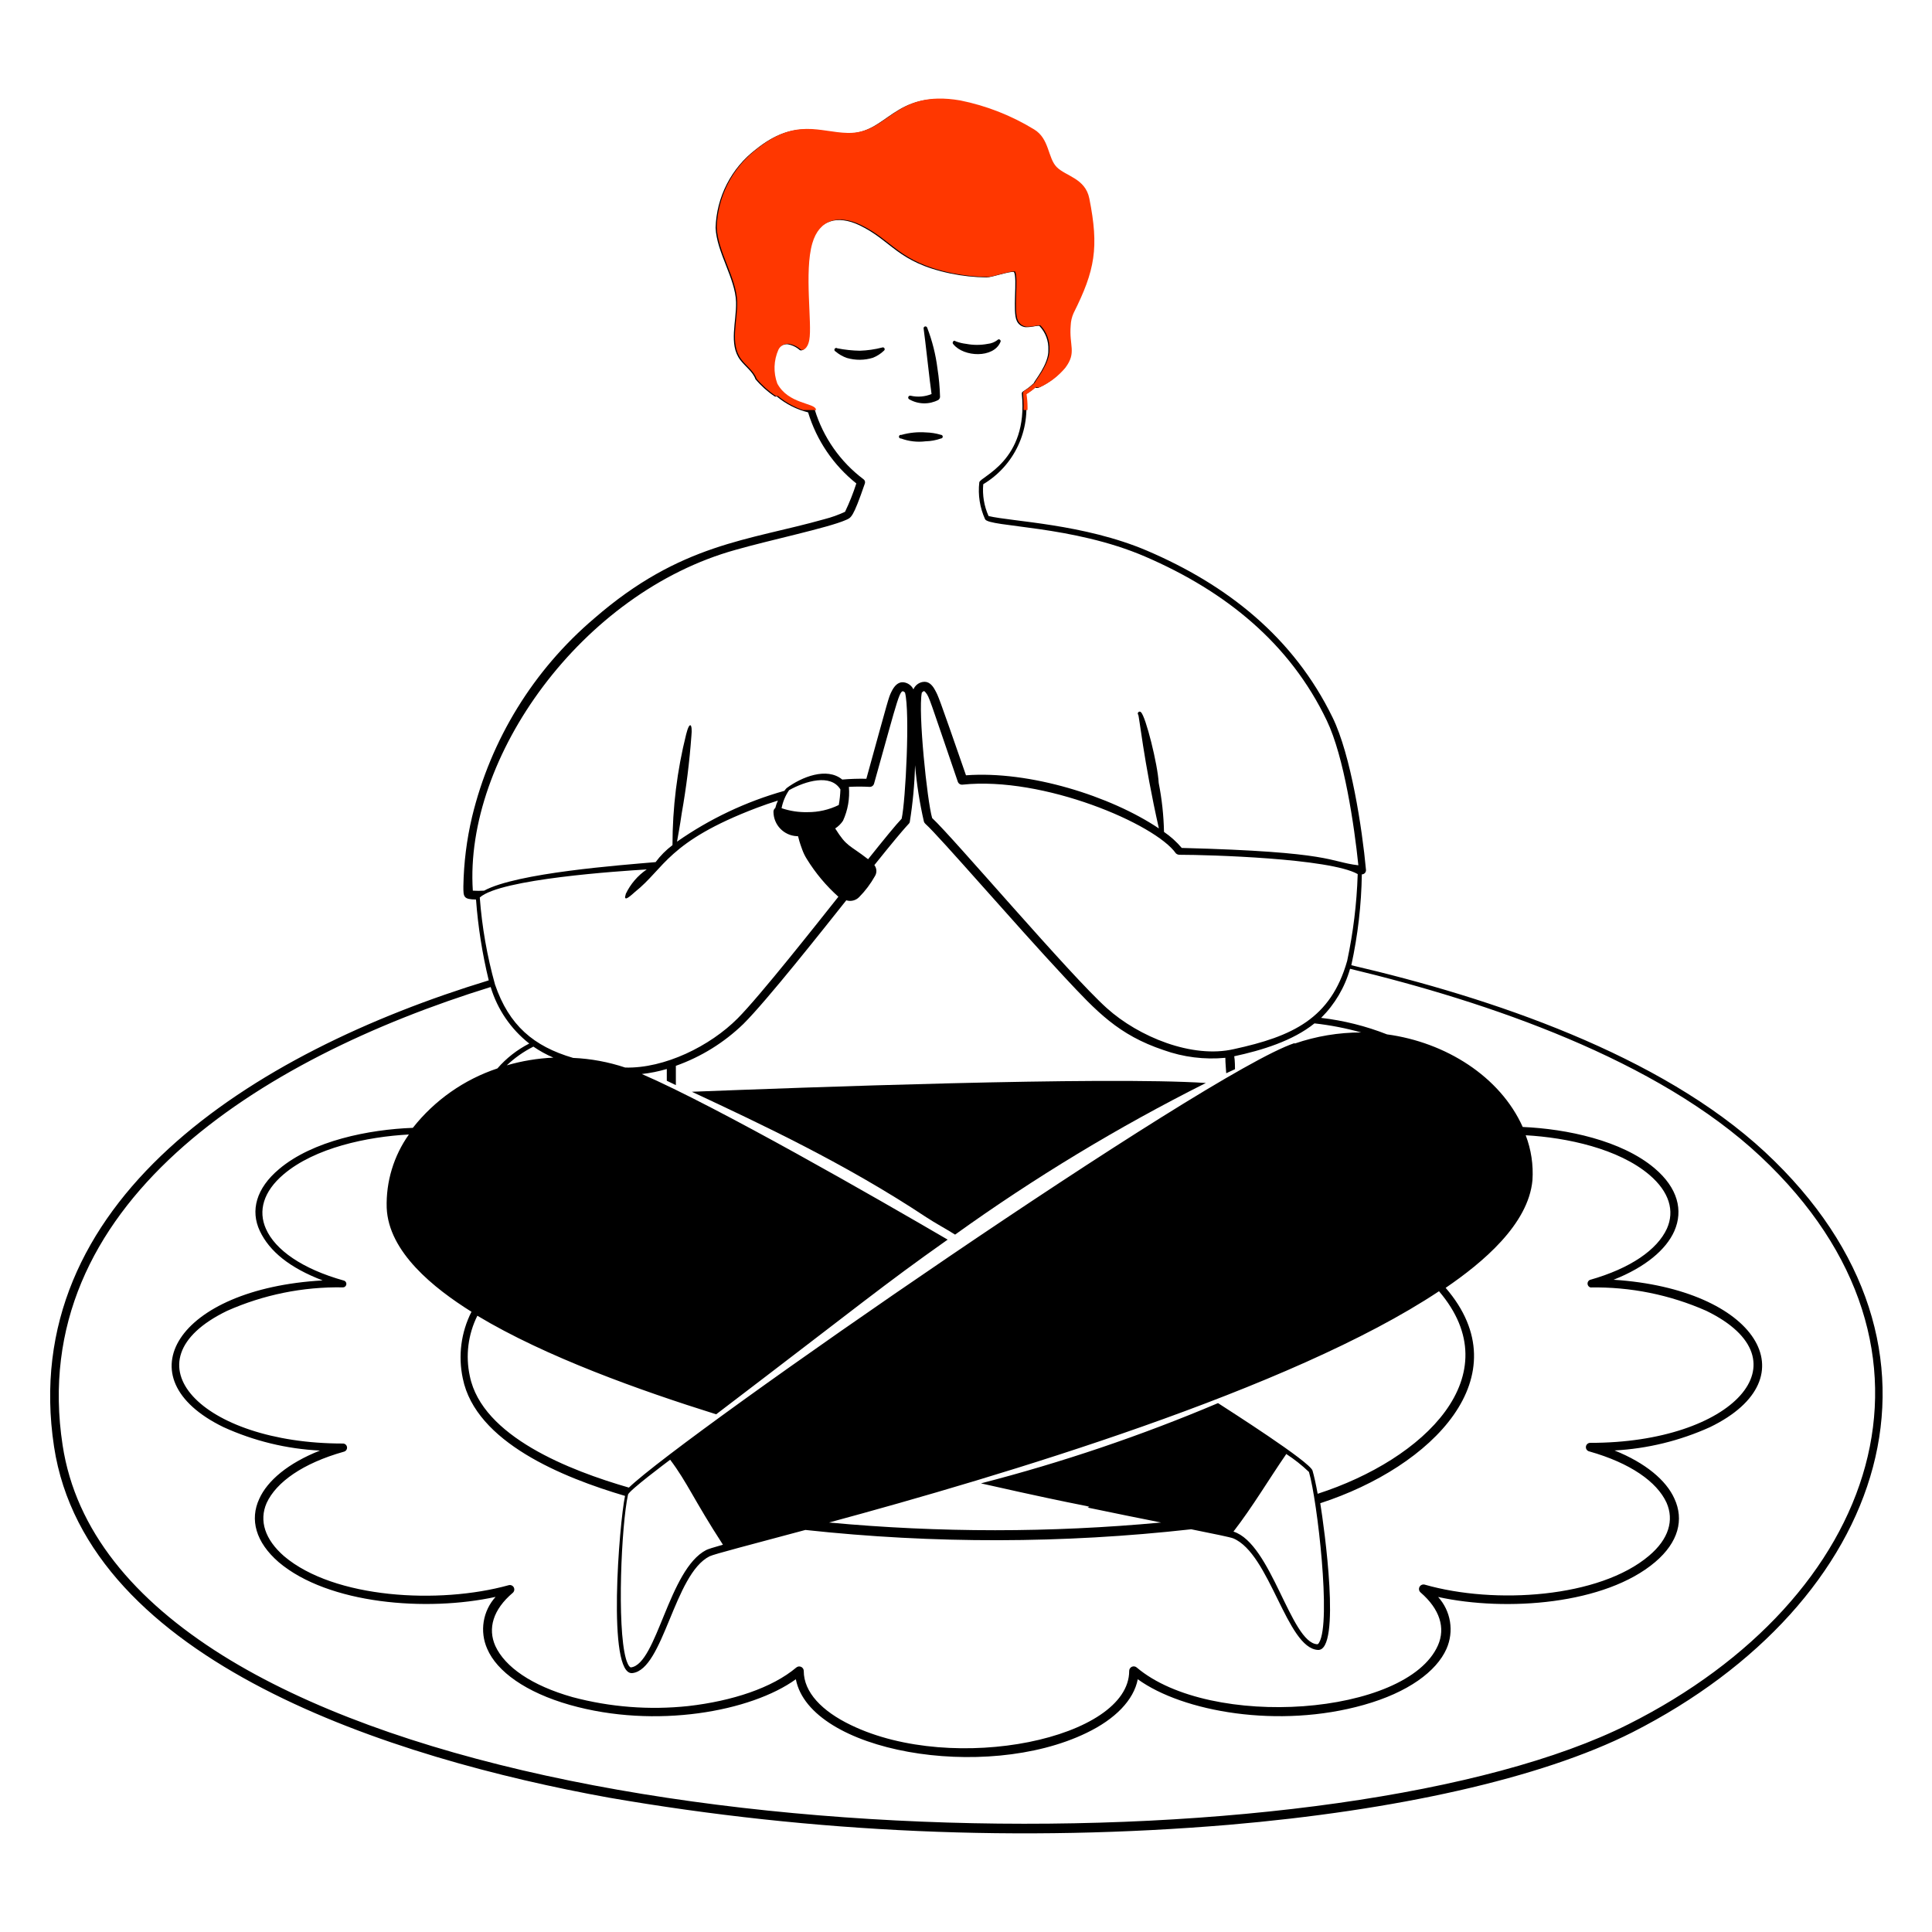 <?xml version="1.0" encoding="UTF-8"?> <svg xmlns="http://www.w3.org/2000/svg" width="490" height="490" viewBox="0 0 490 490" fill="none"> <path fill-rule="evenodd" clip-rule="evenodd" d="M447.645 292.186C421.006 267.454 378.147 253.046 342.725 244.802C344.38 237.229 345.273 229.509 345.392 221.758C345.539 221.759 345.684 221.729 345.818 221.67C345.953 221.611 346.073 221.524 346.172 221.416C346.271 221.308 346.347 221.18 346.393 221.041C346.44 220.902 346.457 220.754 346.444 220.608C345.49 210.187 342.627 191.498 337.98 181.982C328.072 161.653 311.291 148.37 290.84 139.637C274.842 132.837 256.593 132.298 250.722 130.88C249.588 128.349 249.125 125.569 249.376 122.807C253.215 120.51 256.282 117.122 258.186 113.074C260.09 109.026 260.745 104.503 260.066 100.081C260.935 99.554 261.754 98.948 262.513 98.271C262.675 98.357 262.855 98.401 263.038 98.401C263.222 98.401 263.402 98.357 263.564 98.271C266.02 97.131 268.193 95.46 269.925 93.379C272.836 89.489 270.83 87.826 271.27 82.664C271.311 81.583 271.56 80.519 272.004 79.533C277.435 68.696 278.487 62.923 275.991 50.447C274.964 45.334 270.023 44.82 267.723 42.496C265.424 40.172 265.913 35.304 261.974 32.931C256.213 29.412 249.879 26.928 243.261 25.593C226.406 22.706 225.183 34.057 214.737 33.837C207.643 33.69 201.601 29.923 191.693 37.897C188.622 40.24 186.112 43.24 184.348 46.676C182.583 50.112 181.607 53.9 181.493 57.761C181.737 63.95 186.507 70.628 186.679 76.597C186.825 81.49 184.746 87.312 187.731 91.275C189.027 92.987 190.96 94.284 191.596 96.167C193.009 97.853 194.657 99.327 196.488 100.546C196.654 100.608 196.836 100.608 197.002 100.546C199.316 102.47 202.033 103.85 204.952 104.582C207.11 111.692 211.375 117.978 217.183 122.611C216.397 125.072 215.441 127.475 214.321 129.803C212.654 130.583 210.918 131.205 209.135 131.662C189.859 137.118 172.662 137.754 150.719 156.834C135.317 169.911 124.465 187.539 119.725 207.178C118.36 212.953 117.622 218.858 117.523 224.791C117.523 227.482 117.523 228.094 120.728 228.143C121.241 235.053 122.321 241.909 123.957 248.642C63.852 266.965 4.286 304.759 13.704 366.894C22.021 421.666 99.788 446.031 154.364 455.914C206.295 464.906 259.163 467.225 311.682 462.812C353.831 459.192 390.672 451.119 413.96 439.377C478.566 406.548 500.974 341.796 447.645 292.186ZM341.673 243.701C337.515 258.378 327.779 262.855 312.93 266.084C302.338 268.53 288.785 262.953 280.713 255.688C271.221 247.15 241.842 212.511 236.411 207.472C235.139 203.093 232.815 180.563 233.794 175.671C234.332 175.083 234.454 175.255 234.796 175.671C235.726 176.82 235.653 177.04 242.918 198.249C243 198.49 243.16 198.695 243.373 198.833C243.586 198.971 243.84 199.032 244.092 199.008C264.641 196.831 293.017 208.989 298.228 216.425C298.361 216.552 298.519 216.649 298.691 216.712C298.864 216.776 299.047 216.803 299.231 216.792C306.398 216.792 337.295 217.673 344.34 221.685V221.856C344.1 229.202 343.207 236.513 341.673 243.701ZM403.392 326.531C413.491 326.349 423.509 328.37 432.748 332.451C458.8 345.098 439.401 365.965 403.392 365.94C403.114 365.921 402.838 366.009 402.622 366.186C402.405 366.362 402.264 366.615 402.226 366.892C402.189 367.168 402.258 367.449 402.42 367.677C402.582 367.905 402.825 368.062 403.099 368.117C413.471 371.053 420.223 375.799 422.669 381.107C424.626 385.559 423.256 390.33 418.241 394.562C405.667 405.252 379.101 406.989 361.341 401.9C361.089 401.832 360.822 401.85 360.582 401.954C360.342 402.058 360.145 402.24 360.023 402.47C359.9 402.701 359.86 402.966 359.909 403.223C359.957 403.479 360.091 403.712 360.289 403.882C365.182 408.114 366.65 412.884 364.693 417.312C356.816 435.145 306.986 438.741 288.296 422.914C288.129 422.767 287.923 422.672 287.703 422.64C287.482 422.608 287.258 422.641 287.056 422.734C286.854 422.827 286.683 422.977 286.565 423.165C286.446 423.353 286.385 423.572 286.388 423.794C286.388 440.918 241.988 450.189 215.814 437.518C208.475 433.995 203.851 429.201 203.851 423.794C203.851 423.576 203.788 423.363 203.67 423.18C203.553 422.996 203.386 422.849 203.189 422.757C202.991 422.665 202.772 422.631 202.555 422.658C202.339 422.686 202.135 422.775 201.968 422.914C195.828 428.1 185.676 431.427 174.545 432.699C164.703 433.746 154.753 432.975 145.19 430.424C134.818 427.488 128.066 422.767 125.62 417.434C123.663 413.006 125.033 408.236 130.048 403.98C130.243 403.812 130.375 403.582 130.421 403.329C130.467 403.076 130.425 402.815 130.302 402.589C130.179 402.362 129.983 402.185 129.745 402.087C129.507 401.988 129.243 401.974 128.996 402.047C111.334 406.94 84.743 405.423 72.072 394.708C67.179 390.452 65.662 385.682 67.619 381.205C70.066 375.897 76.793 371.126 87.189 368.191C87.448 368.136 87.675 367.985 87.828 367.77C87.98 367.554 88.046 367.289 88.012 367.027C87.978 366.766 87.847 366.526 87.645 366.356C87.443 366.187 87.184 366.099 86.92 366.112C51.156 366.112 31.121 345.318 57.565 332.476C66.798 328.37 76.817 326.332 86.92 326.507C87.14 326.517 87.355 326.446 87.525 326.306C87.694 326.166 87.805 325.967 87.835 325.75C87.866 325.532 87.814 325.311 87.69 325.13C87.566 324.949 87.379 324.82 87.165 324.77C76.695 321.834 69.821 317.04 67.448 311.658C65.418 307.108 66.788 302.215 71.9 297.861C79.851 291.085 93.158 288.296 103.702 287.734C99.854 293.154 97.878 299.681 98.075 306.325C98.54 317.553 110.013 326.702 119.578 332.696C116.93 337.912 116.152 343.879 117.376 349.599C120.654 365.794 142.768 374.747 158.522 379.395C157.079 386.146 153.874 425.115 160.406 424.332C168.307 423.403 170.974 399.185 179.976 394.708C181.199 394.121 190.372 391.773 204.267 388.03C236.792 391.558 269.605 391.501 302.117 387.859C308.184 389.082 311.902 389.84 312.759 390.158C322.103 394.023 326.335 418.046 334.261 418.461C340.23 418.779 335.827 387.198 334.848 381.254C363.274 372.007 386 349.061 366.65 326.629C375.97 320.269 387.639 310.557 388.666 299.329C388.925 295.45 388.341 291.561 386.954 287.929C397.375 288.516 410.487 291.305 418.339 297.983C423.378 302.289 424.773 307.108 422.767 311.609C420.321 316.942 413.569 321.688 403.197 324.623C403.012 324.717 402.859 324.865 402.759 325.047C402.66 325.229 402.618 325.438 402.639 325.644C402.66 325.851 402.744 326.046 402.878 326.205C403.013 326.363 403.192 326.477 403.392 326.531ZM140.347 268.237C136.344 268.419 132.378 269.076 128.531 270.194C130.54 268.293 132.814 266.694 135.283 265.448C136.874 266.544 138.57 267.478 140.347 268.237ZM169.971 370.221C174.349 376.043 175.94 380.349 183.352 391.773C180.905 392.458 179.56 392.898 179.12 393.118C169.604 398.011 166.619 422.033 160.039 422.889C159.452 422.889 158.889 421.25 158.742 420.663C156.443 412.517 157.593 386.709 159.281 379.077C159.476 378.074 169.09 370.882 169.971 370.221ZM364.962 327.485C383.26 348.914 361.17 370.148 334.188 378.857C333.748 376.41 333.283 374.355 332.891 372.986C332.206 370.711 311.535 357.574 308.918 355.862C289.405 364.122 269.307 370.925 248.789 376.215C278.511 382.942 276.774 381.841 275.845 382.355C282.865 383.822 289.177 385.095 294.485 386.146C266.471 388.752 238.275 388.752 210.261 386.146C253.755 374.38 327.485 352.413 364.962 327.485ZM326.164 368.729C328.247 370.073 330.197 371.613 331.986 373.328C334.115 380.667 337.662 411.392 334.579 416.553C334.433 416.822 334.286 417.018 334.066 417.018C327.363 416.602 322.47 391.504 312.832 388.446C317.749 382.086 321.834 375.138 326.262 368.729H326.164ZM328.292 264.567C306.154 271.906 173.322 363.91 159.501 377.291C144.53 372.961 122.293 364.35 119.162 349.037C118.031 343.856 118.705 338.444 121.07 333.699C138.39 344.12 162.338 352.657 181.639 358.699C219.14 330.152 223.593 326.238 240.349 314.398C222.369 303.903 181.908 280.664 162.779 272.396C164.924 272.16 167.045 271.735 169.115 271.123V274.108L171.414 275.209V270.316C177.817 268.046 183.657 264.426 188.538 259.699C194.507 253.779 208.988 235.433 214.639 228.338C215.203 228.517 215.806 228.537 216.38 228.394C216.954 228.252 217.478 227.953 217.893 227.531C219.465 225.943 220.814 224.149 221.905 222.198C222.168 221.774 222.295 221.279 222.268 220.781C222.242 220.282 222.064 219.804 221.758 219.41C231.396 207.374 230.418 209.307 230.736 208.499C231.505 203.724 231.954 198.902 232.081 194.066C232.494 198.892 233.246 203.682 234.332 208.401C234.412 208.619 234.547 208.813 234.723 208.964C238.417 212.291 257.18 234.112 269.974 247.811C278.144 256.568 283.648 262.488 295.121 266.329C300.133 268.123 305.478 268.791 310.777 268.286C310.777 269.754 310.948 271.075 310.997 272.2L313.223 271.172C313.223 271.001 313.223 268.897 313.028 267.894C320.048 266.378 327.852 264.005 333.381 259.553C337.383 259.998 341.342 260.767 345.22 261.852C339.493 261.852 333.806 262.803 328.39 264.665L328.292 264.567ZM220.168 217.917C215.275 214.126 214.811 214.86 211.826 210.114C212.613 209.604 213.288 208.938 213.808 208.157C215.037 205.471 215.551 202.513 215.3 199.57C217.052 199.473 218.807 199.473 220.559 199.57C220.813 199.579 221.063 199.502 221.267 199.351C221.471 199.2 221.618 198.984 221.685 198.739C228.045 176.135 228.192 174.276 229.537 175.671C230.809 180.563 229.684 203.166 228.681 207.643C227.286 209.086 224.155 212.927 220.168 217.917ZM213.147 200.206C213.108 201.536 212.969 202.861 212.731 204.169C210.257 205.381 207.536 206.001 204.781 205.98C202.554 206.03 200.335 205.69 198.225 204.977C198.542 203.338 199.191 201.781 200.133 200.402C204.243 198.103 210.676 196.17 213.147 200.206ZM186.605 139.441C195.167 136.995 210.089 133.84 214.468 131.907C215.862 131.295 216.303 131.491 219.361 122.587C219.418 122.401 219.416 122.202 219.354 122.018C219.293 121.834 219.175 121.673 219.018 121.559C213.123 117.134 208.788 110.949 206.64 103.897C206.2 102.283 199.619 102.576 196.855 97.39C195.832 94.599 195.937 91.519 197.149 88.804C197.382 88.325 197.754 87.926 198.216 87.66C198.678 87.394 199.21 87.273 199.742 87.312C200.875 87.5 201.934 87.999 202.799 88.755C203.215 89.122 204.536 88.755 204.977 86.309C205.735 82.272 203.656 68.989 205.735 61.846C207.521 55.657 212.487 54.508 217.966 57.125C226.284 61.112 227.507 66.494 241.01 69.356C244.053 69.988 247.149 70.324 250.257 70.359C251.529 70.359 255.81 68.818 257.155 68.965C258.109 70.604 256.715 79.092 257.889 81.392C258.088 81.839 258.405 82.223 258.806 82.503C259.207 82.783 259.676 82.949 260.164 82.982C260.987 82.978 261.807 82.888 262.61 82.713C262.831 82.713 263.516 82.542 263.662 82.713C264.411 83.515 264.994 84.457 265.376 85.486C265.758 86.515 265.932 87.609 265.888 88.706C266.035 92.351 262.292 96.632 262.195 97.17C259.92 99.347 259.088 99.152 259.161 99.861C260.874 116.985 248.569 120.85 248.373 122.342C248.004 125.533 248.511 128.763 249.841 131.687C250.844 133.717 272.029 133.204 290.473 141.178C310.875 149.985 327.167 163.195 336.512 182.765C340.891 191.889 343.484 209.404 344.511 219.459C336.879 218.553 338.444 216.058 299.72 215.055C298.409 213.505 296.895 212.139 295.219 210.994C295.132 206.821 294.682 202.663 293.874 198.568C293.629 193.871 290.571 181.664 289.372 180.636C288.981 180.196 288.321 180.783 288.663 181.248C288.908 181.248 290.033 192.892 293.922 210.114C281.691 201.894 261.118 195.436 244.997 196.635C237.756 175.744 237.977 176.6 237.194 175.108C236.411 173.616 235.408 172.662 233.916 172.98C233.419 173.085 232.954 173.31 232.563 173.633C232.171 173.957 231.863 174.371 231.665 174.839C231.436 174.363 231.093 173.95 230.666 173.639C230.24 173.327 229.742 173.126 229.219 173.053C227.727 172.882 226.773 174.032 226.063 175.499C225.354 176.967 225.476 176.698 219.728 197.516C217.687 197.472 215.645 197.537 213.612 197.711C209.698 194.482 203.313 197.051 199.497 199.888C199.289 200.099 199.101 200.329 198.934 200.573C189.199 203.311 179.995 207.67 171.708 213.465C172.05 211.484 172.417 209.625 172.906 206.249C174.054 199.771 174.87 193.239 175.352 186.679C175.67 183.572 174.912 182.691 174.031 186.214C171.725 195.413 170.558 204.862 170.558 214.346C168.932 215.568 167.49 217.018 166.277 218.651C157.324 219.434 131.1 221.367 122.782 225.892C121.829 225.955 120.873 225.955 119.92 225.892C117.694 192.085 147.539 150.254 186.605 139.441ZM121.682 227.629C126.843 222.908 157.152 220.926 164.026 220.51C161.741 222.068 159.91 224.204 158.718 226.699C158.718 226.993 158.302 227.702 158.718 227.849C159.134 227.996 160.797 226.43 161.017 226.235C168.601 220.217 169.286 213.49 191.963 204.879C193.699 204.218 195.485 203.607 197.295 203.044C197.012 203.648 196.79 204.279 196.635 204.928C196.477 205.046 196.352 205.202 196.271 205.382C196.19 205.562 196.155 205.759 196.17 205.955C196.193 207.533 196.815 209.042 197.91 210.178C199.004 211.313 200.49 211.99 202.066 212.071C202.702 212.071 202.066 211.704 203.46 215.471C203.77 216.328 204.172 217.148 204.659 217.917C206.848 221.455 209.533 224.659 212.633 227.433C207.325 234.112 192.721 252.63 187.07 258.305C180.098 265.301 168.552 271.026 158.571 270.757C154.303 269.331 149.857 268.507 145.361 268.31C135.332 265.375 129.094 260.066 125.547 249.694C123.533 242.485 122.238 235.094 121.682 227.629ZM412.982 437.322C341.551 473.233 142.573 473.698 56.391 419.807C34.106 405.839 19.183 388.25 15.881 366.552C6.536 305.616 65.834 268.457 124.446 250.33C126.153 256.003 129.57 261.009 134.231 264.665C131.161 266.233 128.42 268.375 126.158 270.977C117.69 273.799 110.232 279.037 104.705 286.046C93.574 286.461 79.312 289.299 70.799 296.491C64.953 301.384 63.461 307.059 65.907 312.221C68.353 317.382 73.49 321.565 81.832 324.745C44.943 326.825 30.925 349.428 56.685 361.953C64.389 365.465 72.69 367.482 81.147 367.897C73.099 371.077 67.84 375.505 65.76 380.129C63.314 385.388 64.831 391.112 70.653 396.176C83.275 406.891 108.276 408.823 125.693 405.007C124.104 406.76 123.056 408.936 122.679 411.272C122.301 413.608 122.609 416.003 123.565 418.168C126.011 423.917 133.35 429.225 144.53 432.405C166.277 438.57 190.544 434.069 201.845 425.898C205.441 444.343 249.743 452 275.527 439.524C282.865 436.001 287.538 431.182 288.565 425.898C299.989 434.166 324.354 438.496 345.881 432.405C357.109 429.249 364.326 423.917 366.87 418.168C367.821 416.007 368.126 413.616 367.749 411.285C367.371 408.954 366.327 406.782 364.742 405.032C382.086 408.823 407.135 406.915 419.782 396.176C425.727 391.137 427.121 385.388 424.675 380.104C422.596 375.432 417.336 371.029 409.484 367.873C417.853 367.416 426.065 365.409 433.702 361.953C459.51 349.428 445.493 326.923 409.239 324.574C417.287 321.394 422.571 316.942 424.65 312.221C426.95 306.986 425.531 301.286 419.636 296.295C411.269 289.226 397.35 286.315 386.195 285.825C380.447 273.007 366.625 264.347 351.776 262.341C346.411 260.231 340.795 258.825 335.069 258.158C338.541 254.705 341.069 250.418 342.407 245.707C377.34 254.098 420.272 268.702 446.52 293.311C498.796 342.334 476.266 405.545 412.982 437.322Z" fill="black"></path> <g clip-path="url(#clip0_2341_2771)"> <path fill-rule="evenodd" clip-rule="evenodd" d="M447.929 292.063C421.289 267.332 378.431 252.923 343.009 244.679C344.663 237.106 345.556 229.387 345.675 221.636C345.822 221.636 345.967 221.606 346.102 221.547C346.236 221.488 346.357 221.402 346.456 221.294C346.555 221.186 346.63 221.058 346.677 220.919C346.724 220.779 346.741 220.632 346.727 220.486C345.773 210.065 342.911 191.375 338.263 181.86C328.356 161.531 311.574 148.248 291.124 139.515C275.125 132.714 256.876 132.176 251.005 130.757C249.872 128.226 249.408 125.446 249.66 122.685C253.498 120.388 256.565 116.999 258.469 112.952C260.374 108.904 261.028 104.38 260.35 99.959C261.219 99.431 262.037 98.825 262.796 98.149C262.958 98.234 263.139 98.279 263.322 98.279C263.505 98.279 263.686 98.234 263.848 98.149C266.304 97.008 268.476 95.338 270.208 93.256C273.119 89.367 271.113 87.703 271.554 82.542C271.595 81.46 271.844 80.397 272.287 79.41C277.718 68.573 278.77 62.8 276.275 50.324C275.247 45.212 270.306 44.698 268.007 42.374C265.707 40.05 266.196 35.182 262.258 32.809C256.496 29.289 250.163 26.805 243.544 25.47C226.689 22.584 225.466 33.934 215.021 33.714C207.926 33.568 201.884 29.8 191.977 37.775C188.905 40.118 186.396 43.117 184.631 46.554C182.866 49.99 181.891 53.777 181.776 57.639C182.021 63.828 186.791 70.506 186.962 76.475C187.109 81.367 185.03 87.189 188.014 91.152C189.31 92.865 191.243 94.161 191.879 96.045C193.292 97.731 194.94 99.205 196.772 100.424C196.937 100.486 197.12 100.486 197.285 100.424C199.599 102.348 202.317 103.727 205.236 104.46C207.393 111.569 211.659 117.856 217.467 122.489C216.681 124.95 215.724 127.353 214.605 129.681C212.938 130.461 211.201 131.083 209.419 131.54C190.142 136.995 172.945 137.631 151.002 156.712C135.601 169.788 124.748 187.416 120.008 207.056C118.644 212.831 117.906 218.736 117.806 224.669C117.806 227.36 117.806 227.971 121.011 228.02C121.524 234.931 122.604 241.787 124.24 248.52C64.136 266.842 4.569 304.637 13.987 366.772C22.305 421.544 100.071 445.908 154.647 455.791C206.579 464.784 259.446 467.102 311.966 462.69C354.115 459.069 390.955 450.997 414.244 439.255C478.849 406.426 501.257 341.673 447.929 292.063ZM341.957 243.579C337.798 258.256 328.062 262.733 313.213 265.962C302.621 268.408 289.069 262.831 280.996 255.565C271.505 247.028 242.125 212.389 236.694 207.35C235.422 202.971 233.098 180.441 234.077 175.548C234.615 174.961 234.737 175.132 235.08 175.548C236.01 176.698 235.936 176.918 243.201 198.127C243.283 198.367 243.443 198.573 243.657 198.711C243.87 198.848 244.123 198.91 244.376 198.886C264.924 196.708 293.301 208.866 298.511 216.303C298.645 216.429 298.802 216.527 298.975 216.59C299.147 216.653 299.331 216.68 299.514 216.67C306.682 216.67 337.578 217.55 344.623 221.562V221.734C344.383 229.08 343.491 236.39 341.957 243.579ZM403.676 326.409C413.775 326.227 423.792 328.247 433.031 332.329C459.084 344.976 439.685 365.842 403.676 365.818C403.397 365.799 403.122 365.887 402.905 366.063C402.688 366.24 402.547 366.492 402.51 366.769C402.473 367.046 402.542 367.327 402.704 367.555C402.866 367.782 403.108 367.94 403.382 367.995C413.754 370.931 420.506 375.676 422.952 380.985C424.909 385.437 423.539 390.207 418.525 394.439C405.951 405.129 379.385 406.866 361.625 401.778C361.373 401.709 361.105 401.728 360.866 401.832C360.626 401.935 360.429 402.117 360.306 402.348C360.184 402.579 360.144 402.844 360.192 403.101C360.24 403.357 360.375 403.589 360.573 403.759C365.465 407.992 366.933 412.762 364.976 417.189C357.099 435.023 307.269 438.619 288.58 422.791C288.412 422.645 288.206 422.55 287.986 422.518C287.766 422.486 287.541 422.518 287.339 422.612C287.137 422.705 286.967 422.855 286.848 423.043C286.73 423.231 286.668 423.45 286.671 423.672C286.671 440.796 242.272 450.067 216.097 437.396C208.758 433.873 204.135 429.078 204.135 423.672C204.134 423.454 204.071 423.241 203.954 423.057C203.837 422.874 203.669 422.727 203.472 422.635C203.275 422.543 203.055 422.508 202.839 422.536C202.623 422.564 202.419 422.652 202.251 422.791C196.111 427.977 185.959 431.304 174.829 432.576C164.987 433.624 155.036 432.853 145.474 430.301C135.101 427.366 128.35 422.645 125.904 417.312C123.947 412.884 125.316 408.114 130.331 403.857C130.526 403.69 130.658 403.46 130.704 403.207C130.751 402.954 130.709 402.692 130.586 402.466C130.463 402.24 130.266 402.063 130.028 401.965C129.791 401.866 129.526 401.852 129.279 401.925C111.617 406.817 85.027 405.301 72.355 394.586C67.463 390.33 65.946 385.559 67.903 381.083C70.349 375.774 77.076 371.004 87.473 368.069C87.731 368.013 87.959 367.863 88.111 367.647C88.264 367.432 88.33 367.167 88.296 366.905C88.262 366.643 88.131 366.404 87.928 366.234C87.726 366.064 87.468 365.977 87.204 365.989C51.44 365.989 31.405 345.196 57.849 332.353C67.082 328.247 77.101 326.21 87.204 326.384C87.423 326.395 87.639 326.323 87.808 326.183C87.977 326.043 88.088 325.845 88.119 325.628C88.149 325.41 88.098 325.189 87.974 325.008C87.85 324.826 87.662 324.698 87.448 324.648C76.978 321.712 70.104 316.917 67.732 311.536C65.701 306.986 67.071 302.093 72.184 297.739C80.134 290.963 93.442 288.174 103.985 287.611C100.137 293.031 98.162 299.559 98.359 306.203C98.823 317.431 110.296 326.58 119.861 332.573C117.213 337.789 116.436 343.757 117.66 349.477C120.938 365.671 143.052 374.625 158.806 379.272C157.362 386.024 154.158 424.993 160.689 424.21C168.591 423.281 171.257 399.063 180.259 394.586C181.482 393.999 190.656 391.65 204.551 387.908C237.075 391.436 269.889 391.379 302.401 387.737C308.468 388.96 312.186 389.718 313.042 390.036C322.387 393.901 326.619 417.923 334.545 418.339C340.514 418.657 336.11 387.076 335.132 381.132C363.557 371.885 386.283 348.939 366.933 326.507C376.253 320.146 387.922 310.435 388.949 299.206C389.209 295.328 388.625 291.438 387.237 287.807C397.658 288.394 410.77 291.183 418.623 297.861C423.662 302.166 425.056 306.986 423.05 311.487C420.604 316.819 413.852 321.565 403.48 324.501C403.295 324.595 403.142 324.743 403.043 324.925C402.943 325.107 402.901 325.315 402.923 325.522C402.944 325.729 403.027 325.924 403.162 326.082C403.296 326.241 403.475 326.354 403.676 326.409ZM140.63 268.115C136.628 268.297 132.662 268.953 128.815 270.072C130.823 268.171 133.098 266.572 135.566 265.326C137.157 266.422 138.853 267.356 140.63 268.115ZM170.254 370.099C174.633 375.921 176.223 380.227 183.635 391.651C181.189 392.335 179.843 392.776 179.403 392.996C169.887 397.888 166.903 421.911 160.322 422.767C159.735 422.767 159.173 421.128 159.026 420.541C156.726 412.395 157.876 386.587 159.564 378.954C159.76 377.951 169.373 370.759 170.254 370.099ZM365.245 327.363C383.543 348.792 361.454 370.026 334.471 378.734C334.031 376.288 333.566 374.233 333.175 372.863C332.49 370.588 311.819 357.452 309.201 355.739C289.689 364 269.591 370.803 249.073 376.092C278.795 382.82 277.058 381.719 276.128 382.232C283.149 383.7 289.46 384.972 294.769 386.024C266.754 388.63 238.558 388.63 210.544 386.024C254.038 374.258 327.769 352.29 365.245 327.363ZM326.448 368.607C328.531 369.951 330.48 371.491 332.27 373.206C334.398 380.544 337.945 411.269 334.863 416.431C334.716 416.7 334.569 416.896 334.349 416.896C327.646 416.48 322.754 391.381 313.115 388.324C318.032 381.963 322.118 375.016 326.545 368.607H326.448ZM328.576 264.445C306.437 271.784 173.606 363.788 159.784 377.169C144.813 372.839 122.577 364.228 119.445 348.914C118.315 343.734 118.988 338.322 121.353 333.576C138.673 343.997 162.622 352.535 181.923 358.577C219.424 330.029 223.876 326.115 240.633 314.275C222.653 303.781 182.192 280.542 163.062 272.273C165.208 272.038 167.328 271.612 169.398 271.001V273.986L171.697 275.086V270.194C178.101 267.924 183.941 264.303 188.821 259.577C194.79 253.657 209.272 235.31 214.923 228.216C215.487 228.395 216.089 228.414 216.663 228.272C217.238 228.129 217.761 227.831 218.176 227.409C219.748 225.821 221.098 224.027 222.188 222.076C222.451 221.652 222.578 221.157 222.552 220.659C222.526 220.16 222.347 219.682 222.041 219.287C231.68 207.252 230.701 209.184 231.019 208.377C231.788 203.601 232.238 198.78 232.365 193.944C232.777 198.769 233.529 203.56 234.615 208.279C234.696 208.497 234.831 208.69 235.007 208.842C238.7 212.169 257.463 233.989 270.257 247.688C278.428 256.446 283.932 262.366 295.405 266.206C300.416 268 305.762 268.668 311.061 268.163C311.061 269.631 311.232 270.952 311.281 272.077L313.507 271.05C313.507 270.879 313.507 268.775 313.311 267.772C320.332 266.255 328.135 263.883 333.664 259.43C337.666 259.876 341.626 260.645 345.504 261.73C339.777 261.73 334.09 262.681 328.674 264.543L328.576 264.445ZM220.451 217.795C215.559 214.003 215.094 214.737 212.11 209.992C212.897 209.481 213.571 208.815 214.091 208.035C215.321 205.349 215.835 202.391 215.583 199.448C217.335 199.35 219.091 199.35 220.843 199.448C221.097 199.457 221.346 199.379 221.55 199.228C221.755 199.077 221.902 198.862 221.968 198.616C228.328 176.013 228.475 174.154 229.82 175.548C231.093 180.441 229.967 203.044 228.964 207.521C227.57 208.964 224.439 212.805 220.451 217.795ZM213.431 200.084C213.391 201.414 213.252 202.738 213.015 204.047C210.541 205.259 207.819 205.879 205.064 205.857C202.837 205.907 200.619 205.568 198.508 204.854C198.826 203.215 199.475 201.659 200.416 200.28C204.526 197.98 210.96 196.048 213.431 200.084ZM186.889 139.319C195.451 136.873 210.373 133.717 214.752 131.785C216.146 131.173 216.586 131.369 219.644 122.464C219.701 122.279 219.699 122.08 219.638 121.896C219.576 121.711 219.459 121.551 219.302 121.437C213.406 117.012 209.071 110.827 206.924 103.775C206.483 102.161 199.903 102.454 197.138 97.268C196.115 94.477 196.221 91.397 197.432 88.682C197.665 88.202 198.037 87.804 198.5 87.538C198.962 87.272 199.493 87.15 200.025 87.189C201.159 87.377 202.217 87.877 203.083 88.633C203.499 89 204.82 88.633 205.26 86.186C206.018 82.15 203.939 68.867 206.018 61.724C207.804 55.535 212.77 54.385 218.25 57.003C226.567 60.99 227.79 66.372 241.293 69.234C244.336 69.866 247.433 70.202 250.54 70.237C251.812 70.237 256.093 68.696 257.439 68.843C258.393 70.481 256.998 78.97 258.173 81.269C258.372 81.716 258.688 82.1 259.089 82.38C259.49 82.661 259.96 82.826 260.448 82.86C261.27 82.856 262.09 82.765 262.894 82.591C263.114 82.591 263.799 82.419 263.946 82.591C264.695 83.392 265.277 84.335 265.66 85.364C266.042 86.393 266.216 87.487 266.172 88.584C266.319 92.229 262.576 96.51 262.478 97.048C260.203 99.225 259.371 99.029 259.445 99.739C261.157 116.863 248.852 120.728 248.657 122.22C248.287 125.41 248.795 128.641 250.124 131.565C251.127 133.595 272.312 133.081 290.757 141.056C311.159 149.863 327.451 163.072 336.795 182.642C341.174 191.767 343.767 209.282 344.795 219.336C337.162 218.431 338.728 215.936 300.004 214.933C298.693 213.383 297.179 212.017 295.502 210.872C295.416 206.699 294.966 202.541 294.157 198.445C293.912 193.748 290.855 181.542 289.656 180.514C289.264 180.074 288.604 180.661 288.946 181.126C289.191 181.126 290.316 192.77 294.206 209.992C281.975 201.772 261.402 195.314 245.281 196.513C238.04 175.622 238.26 176.478 237.477 174.986C236.694 173.493 235.691 172.539 234.199 172.857C233.702 172.963 233.238 173.187 232.846 173.511C232.454 173.835 232.146 174.248 231.949 174.716C231.72 174.24 231.377 173.828 230.95 173.516C230.523 173.205 230.026 173.004 229.502 172.931C228.01 172.759 227.056 173.909 226.347 175.377C225.637 176.845 225.76 176.576 220.011 197.393C217.97 197.349 215.929 197.415 213.895 197.589C209.981 194.36 203.597 196.928 199.78 199.766C199.573 199.977 199.384 200.206 199.218 200.451C189.483 203.189 180.278 207.547 171.991 213.343C172.333 211.361 172.7 209.502 173.19 206.126C174.337 199.649 175.154 193.117 175.636 186.556C175.954 183.45 175.196 182.569 174.315 186.092C172.008 195.291 170.842 204.739 170.841 214.224C169.215 215.446 167.773 216.896 166.56 218.529C157.607 219.312 131.383 221.244 123.066 225.77C122.113 225.833 121.157 225.833 120.204 225.77C117.978 191.963 147.822 150.132 186.889 139.319ZM121.965 227.507C127.127 222.785 157.436 220.804 164.31 220.388C162.025 221.946 160.193 224.081 159.001 226.577C159.001 226.871 158.586 227.58 159.001 227.727C159.417 227.874 161.081 226.308 161.301 226.112C168.884 220.095 169.569 213.367 192.246 204.757C193.983 204.096 195.769 203.484 197.579 202.922C197.295 203.526 197.074 204.157 196.918 204.805C196.761 204.924 196.636 205.08 196.555 205.26C196.473 205.439 196.439 205.636 196.454 205.833C196.476 207.41 197.098 208.92 198.193 210.055C199.288 211.191 200.774 211.868 202.349 211.949C202.985 211.949 202.349 211.582 203.743 215.349C204.053 216.205 204.455 217.025 204.942 217.795C207.131 221.332 209.817 224.537 212.917 227.311C207.608 233.989 193.004 252.507 187.353 258.183C180.382 265.179 168.835 270.903 158.855 270.634C154.587 269.208 150.14 268.385 145.645 268.188C135.615 265.252 129.377 259.944 125.83 249.572C123.816 242.363 122.521 234.971 121.965 227.507ZM413.265 437.2C341.835 473.111 142.856 473.576 56.675 419.685C34.389 405.716 19.467 388.128 16.165 366.43C6.82 305.493 66.117 268.335 124.729 250.208C126.436 255.88 129.853 260.887 134.514 264.543C131.444 266.11 128.703 268.253 126.442 270.854C117.973 273.677 110.516 278.915 104.988 285.923C93.858 286.339 79.596 289.177 71.083 296.369C65.236 301.261 63.744 306.937 66.19 312.098C68.637 317.26 73.774 321.443 82.115 324.623C45.226 326.702 31.209 349.306 56.968 361.831C64.672 365.343 72.974 367.36 81.431 367.775C73.382 370.955 68.123 375.383 66.044 380.006C63.597 385.266 65.114 390.99 70.936 396.054C83.559 406.768 108.56 408.701 125.977 404.885C124.387 406.637 123.34 408.814 122.962 411.15C122.584 413.486 122.892 415.881 123.849 418.046C126.295 423.794 133.634 429.103 144.813 432.283C166.56 438.447 190.827 433.946 202.129 425.776C205.725 444.221 250.027 451.877 275.81 439.401C283.149 435.879 287.821 431.06 288.849 425.776C300.273 434.044 324.637 438.374 346.164 432.283C357.393 429.127 364.609 423.794 367.153 418.046C368.105 415.884 368.41 413.494 368.032 411.163C367.654 408.832 366.61 406.66 365.025 404.909C382.369 408.701 407.419 406.793 420.066 396.054C426.01 391.014 427.405 385.266 424.958 379.982C422.879 375.31 417.62 370.906 409.767 367.751C418.137 367.294 426.349 365.286 433.985 361.831C459.793 349.306 445.776 326.8 409.522 324.452C417.571 321.272 422.855 316.82 424.934 312.098C427.233 306.863 425.815 301.163 419.919 296.173C411.553 289.103 397.634 286.192 386.479 285.703C380.73 272.885 366.909 264.225 352.06 262.219C346.695 260.108 341.079 258.702 335.352 258.036C338.825 254.583 341.352 250.295 342.691 245.585C377.623 253.975 420.555 268.579 446.803 293.189C499.08 342.212 476.55 405.423 413.265 437.2Z" fill="#FF3700"></path> </g> <path fill-rule="evenodd" clip-rule="evenodd" d="M175.475 276.897C193.259 285.214 214.444 295.146 234.894 308.698C237.194 310.215 239.787 311.585 242.233 313.126C262.39 298.654 283.657 285.796 305.836 274.671C279.93 272.958 202.457 275.845 175.475 276.897ZM230.662 101.304C231.778 101.936 233.034 102.277 234.316 102.299C235.598 102.32 236.865 102.02 238.001 101.427C238.23 101.245 238.379 100.982 238.417 100.693C238.355 98.259 238.135 95.832 237.757 93.427C237.313 89.902 236.442 86.444 235.164 83.129C235.131 83.009 235.052 82.906 234.944 82.844C234.837 82.783 234.709 82.766 234.589 82.799C234.469 82.831 234.366 82.91 234.304 83.017C234.243 83.125 234.226 83.253 234.258 83.373C234.601 85.599 235.873 97.464 236.264 99.934C234.599 100.62 232.761 100.774 231.005 100.375C230.944 100.352 230.879 100.342 230.814 100.345C230.749 100.347 230.685 100.363 230.626 100.39C230.567 100.417 230.514 100.456 230.47 100.504C230.426 100.551 230.391 100.607 230.369 100.668C230.346 100.729 230.336 100.794 230.339 100.859C230.341 100.924 230.357 100.988 230.384 101.047C230.411 101.106 230.45 101.159 230.498 101.203C230.545 101.248 230.601 101.282 230.662 101.304ZM236.215 100.204V100.473C236.215 100.473 236.191 100.228 236.215 100.204ZM221.391 90.737C222.437 90.321 223.393 89.706 224.204 88.926C224.293 88.855 224.353 88.754 224.372 88.642C224.391 88.529 224.368 88.414 224.307 88.318C224.247 88.221 224.153 88.15 224.044 88.118C223.935 88.086 223.818 88.095 223.715 88.144C221.867 88.621 219.972 88.891 218.064 88.951C216.15 88.916 214.242 88.712 212.364 88.339C212.311 88.299 212.25 88.271 212.184 88.256C212.119 88.242 212.052 88.242 211.986 88.256C211.921 88.27 211.86 88.298 211.806 88.338C211.753 88.378 211.708 88.429 211.676 88.488C211.644 88.546 211.625 88.611 211.621 88.678C211.616 88.744 211.626 88.811 211.649 88.874C211.673 88.936 211.71 88.993 211.757 89.04C211.804 89.087 211.861 89.124 211.924 89.147C212.768 89.866 213.739 90.422 214.786 90.785C216.945 91.418 219.242 91.401 221.391 90.737ZM241.793 87.312C244.484 90.614 251.969 90.859 253.706 86.798C253.741 86.748 253.767 86.692 253.78 86.632C253.794 86.573 253.796 86.511 253.785 86.451C253.775 86.391 253.753 86.333 253.721 86.282C253.688 86.23 253.646 86.185 253.596 86.15C253.546 86.115 253.49 86.089 253.43 86.076C253.371 86.062 253.309 86.06 253.249 86.071C253.189 86.081 253.131 86.103 253.08 86.135C253.028 86.168 252.983 86.21 252.948 86.26C252.235 86.795 251.389 87.125 250.502 87.214C248.707 87.556 246.865 87.556 245.071 87.214C244.142 87.109 243.229 86.887 242.355 86.553C241.915 86.089 241.328 86.92 241.793 87.312ZM228.534 111.212C230.526 111.945 232.666 112.188 234.772 111.921C236.09 111.895 237.395 111.655 238.637 111.212C238.76 111.212 238.879 111.163 238.966 111.076C239.053 110.988 239.102 110.87 239.102 110.747C239.102 110.624 239.053 110.505 238.966 110.418C238.879 110.331 238.76 110.282 238.637 110.282C237.406 109.91 236.131 109.705 234.845 109.671C232.737 109.517 230.618 109.732 228.583 110.307C228.516 110.287 228.445 110.284 228.377 110.296C228.308 110.307 228.243 110.335 228.186 110.375C228.129 110.416 228.082 110.469 228.048 110.53C228.015 110.591 227.995 110.659 227.992 110.729C227.988 110.798 228 110.868 228.027 110.932C228.053 110.997 228.094 111.054 228.147 111.101C228.199 111.147 228.261 111.181 228.328 111.2C228.395 111.22 228.465 111.224 228.534 111.212Z" fill="black"></path> <defs> <clipPath id="clip0_2341_2771"> <rect width="464" height="79" fill="white" transform="translate(13 25)"></rect> </clipPath> </defs> </svg> 